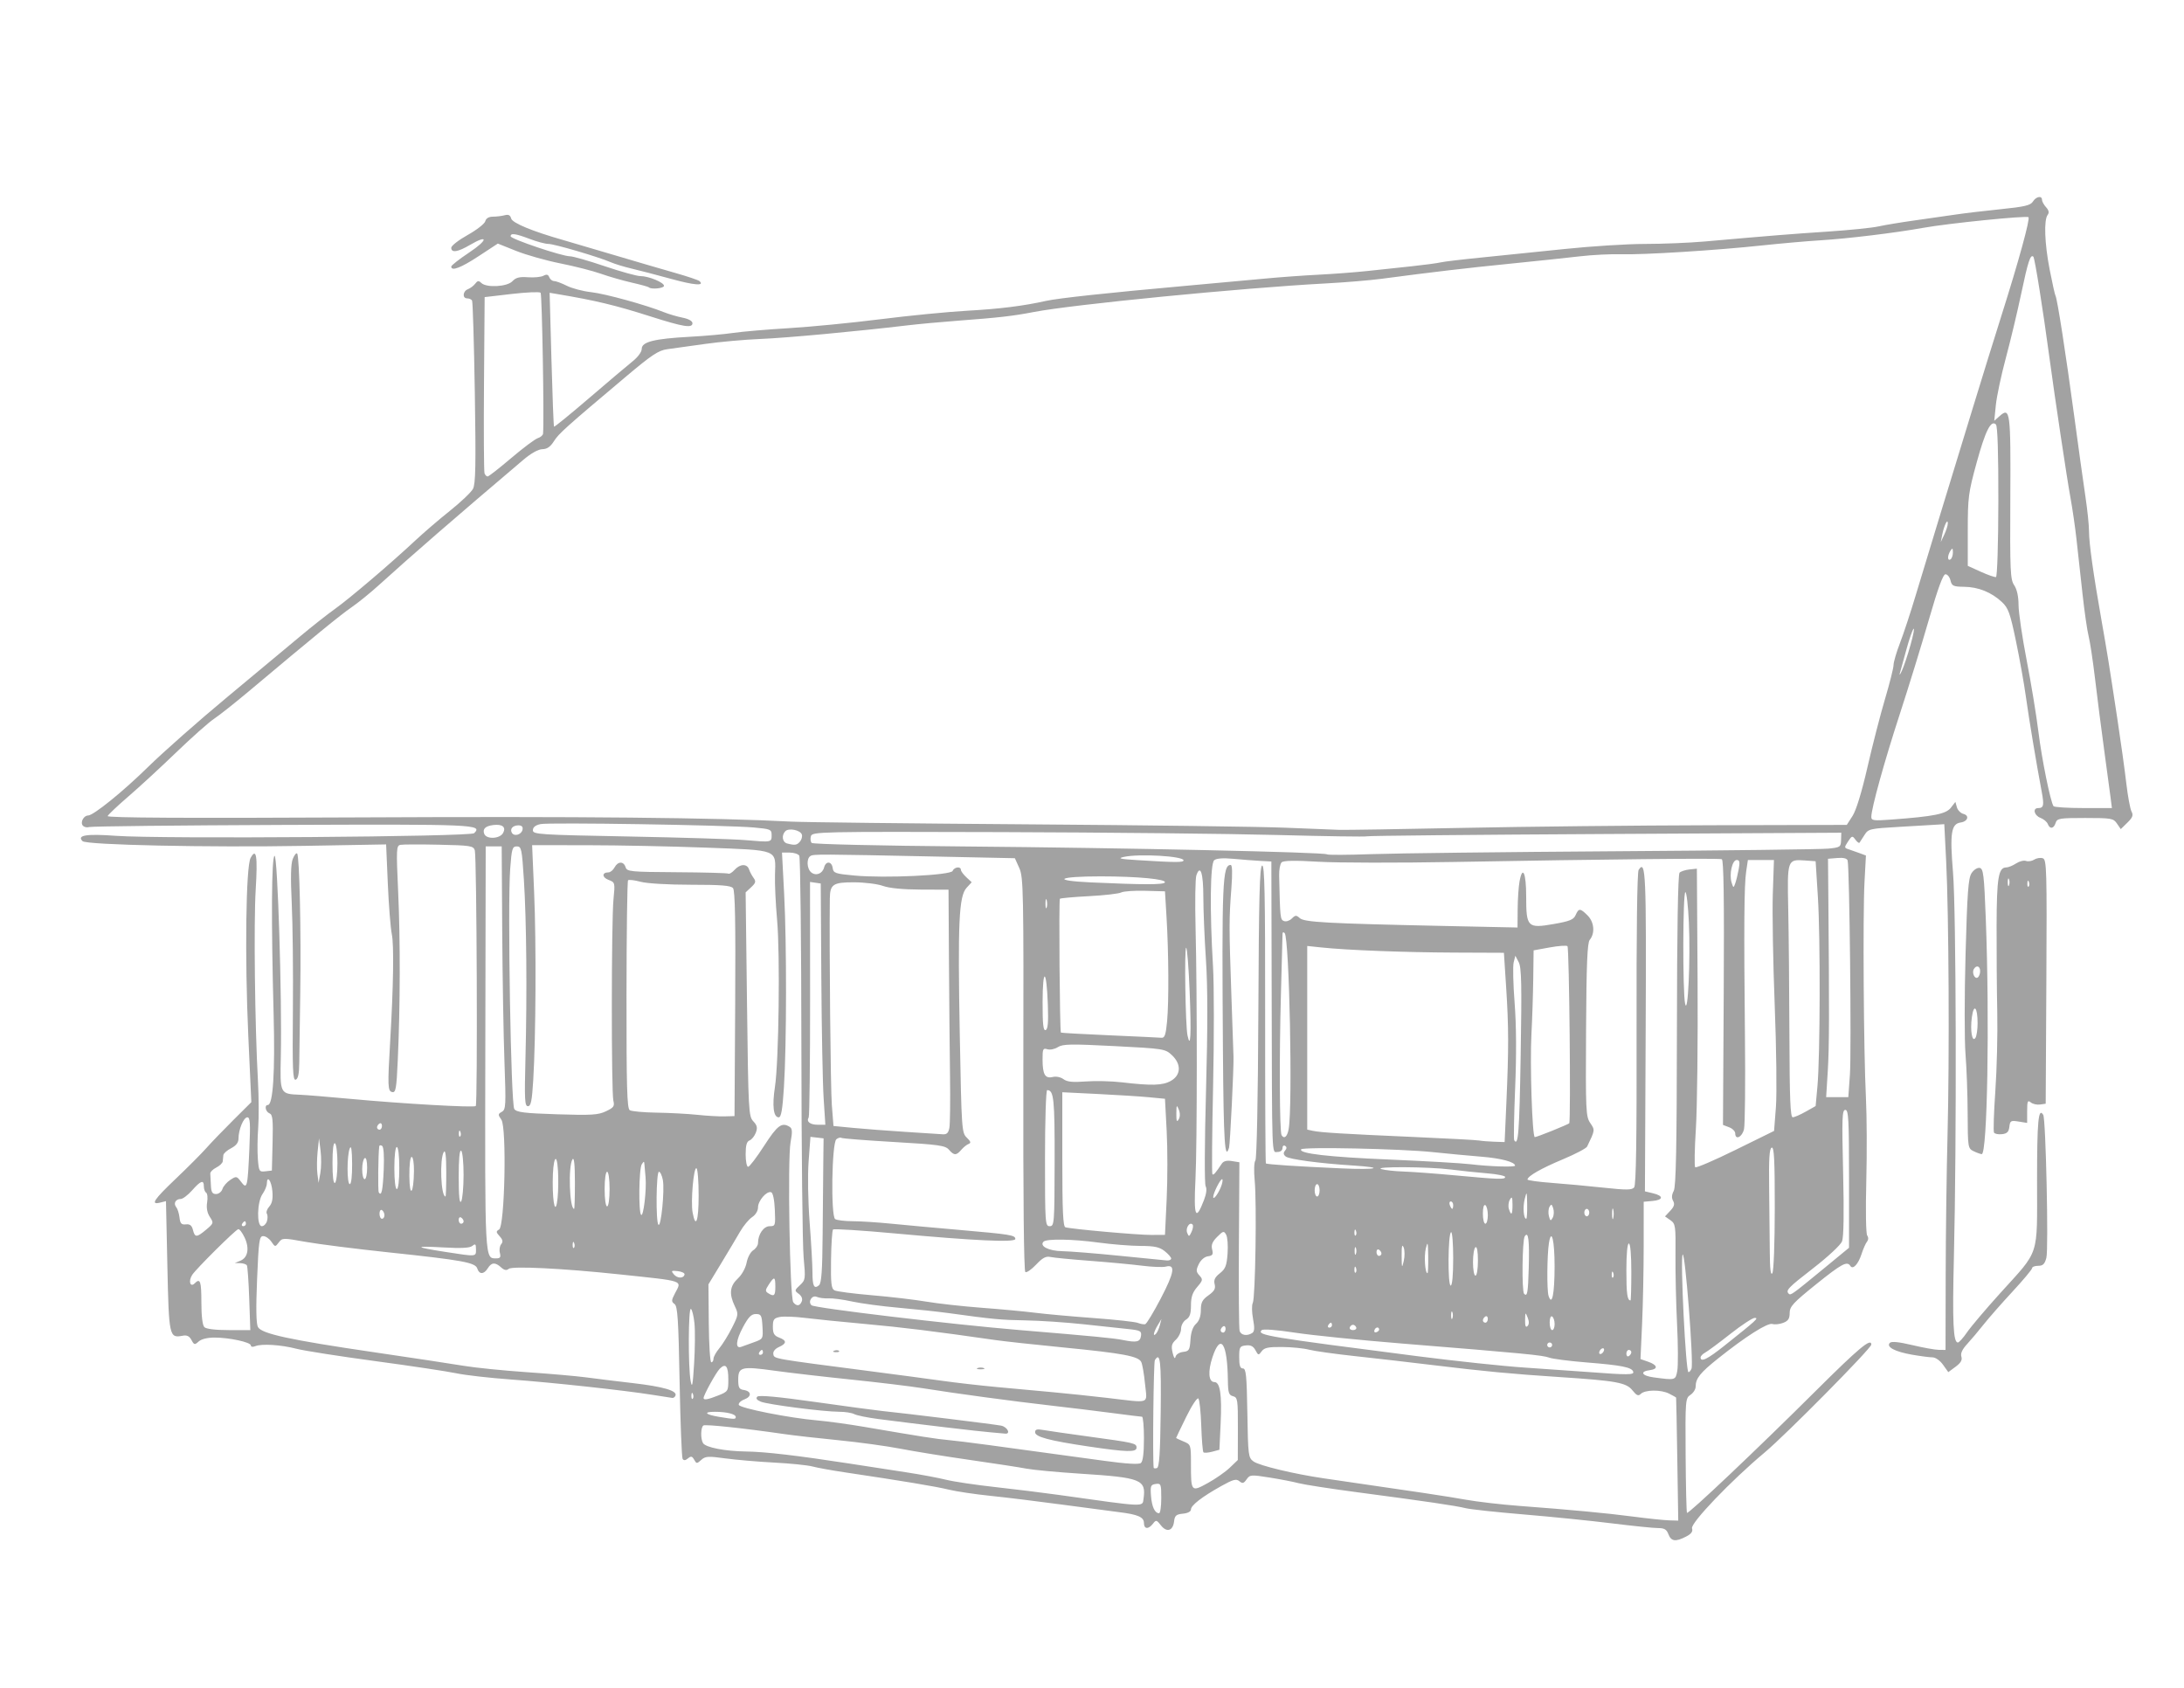 <?xml version="1.0" encoding="UTF-8" standalone="no"?>
<!-- Created with Inkscape (http://www.inkscape.org/) -->

<svg
   xmlns:dc="http://purl.org/dc/elements/1.1/"
   xmlns:cc="http://creativecommons.org/ns#"
   xmlns:rdf="http://www.w3.org/1999/02/22-rdf-syntax-ns#"
   xmlns:svg="http://www.w3.org/2000/svg"
   xmlns="http://www.w3.org/2000/svg"
   xmlns:sodipodi="http://sodipodi.sourceforge.net/DTD/sodipodi-0.dtd"
   xmlns:inkscape="http://www.inkscape.org/namespaces/inkscape"
   width="11in"
   height="8.5in"
   viewBox="0 0 990 765"
   id="svg2"
   version="1.1"
   inkscape:version="0.91 r"
   sodipodi:docname="MyFrontPorch.svg">
  <defs
     id="defs4" />
  <sodipodi:namedview
     id="base"
     pagecolor="#ffffff"
     bordercolor="#666666"
     borderopacity="1.0"
     inkscape:pageopacity="0.0"
     inkscape:pageshadow="2"
     inkscape:zoom="0.64444444"
     inkscape:cx="495"
     inkscape:cy="444.56897"
     inkscape:document-units="px"
     inkscape:current-layer="layer1"
     showgrid="false"
     units="in"
     inkscape:window-width="1366"
     inkscape:window-height="717"
     inkscape:window-x="0"
     inkscape:window-y="25"
     inkscape:window-maximized="1" />
  <g
     inkscape:label="Layer 1"
     inkscape:groupmode="layer"
     id="layer1"
     transform="translate(0,-287.362)">
    <path
       inkscape:connector-curvature="0"
       id="path4218"
       d="m 756.294,982.742 c -0.838,-2.204 -1.851,-2.803 -4.738,-2.799 -2.02,0.002 -11.494,-0.966 -21.055,-2.152 -9.56,-1.186 -27.475,-2.997 -39.811,-4.024 -12.336,-1.027 -24.195,-2.308 -26.354,-2.847 -4.455,-1.112 -17.756,-3.065 -49.343,-7.246 -12.027,-1.592 -23.838,-3.418 -26.246,-4.058 -2.408,-0.64 -8.367,-1.798 -13.241,-2.574 -8.434,-1.342 -8.938,-1.302 -10.431,0.829 -1.298,1.853 -1.864,1.994 -3.279,0.82 -1.417,-1.176 -2.82,-0.8 -8.18,2.193 -8.742,4.88 -13.759,8.757 -13.759,10.631 0,0.934 -1.455,1.694 -3.645,1.905 -3.058,0.295 -3.703,0.859 -4.006,3.502 -0.493,4.3 -3.331,5.152 -5.964,1.791 -1.98,-2.528 -2.209,-2.575 -3.625,-0.736 -2.031,2.637 -4.068,2.483 -4.068,-0.308 0,-2.695 -2.727,-3.895 -11.214,-4.936 -3.392,-0.416 -14.999,-1.952 -25.793,-3.412 -10.794,-1.461 -25.428,-3.253 -32.522,-3.982 -7.093,-0.73 -15.672,-2.009 -19.064,-2.844 -5.715,-1.406 -20.934,-3.936 -47.1,-7.828 -5.859,-0.872 -12.42,-2.061 -14.579,-2.644 -2.159,-0.582 -9.981,-1.377 -17.382,-1.765 -7.401,-0.388 -17.387,-1.247 -22.191,-1.908 -7.706,-1.061 -8.981,-0.979 -10.832,0.697 -1.975,1.787 -2.165,1.782 -3.213,-0.092 -0.913,-1.631 -1.421,-1.737 -2.805,-0.588 -1.162,0.965 -1.921,1.03 -2.429,0.21 -0.406,-0.656 -1.02,-16.442 -1.364,-35.08 -0.522,-28.218 -0.906,-34.091 -2.297,-35.108 -1.475,-1.078 -1.458,-1.634 0.143,-4.73 3.177,-6.144 5.019,-5.506 -25.101,-8.704 -25.486,-2.706 -48.555,-3.856 -50.205,-2.502 -1.017,0.835 -2.001,0.644 -3.453,-0.669 -2.684,-2.429 -4.338,-2.317 -6.038,0.406 -1.76,2.819 -3.872,2.881 -4.742,0.14 -0.875,-2.756 -6.515,-3.785 -40.416,-7.377 -14.803,-1.568 -31.648,-3.701 -37.434,-4.739 -10.247,-1.839 -10.562,-1.832 -12.153,0.278 -1.6,2.122 -1.668,2.115 -3.355,-0.357 -0.947,-1.388 -2.608,-2.523 -3.691,-2.523 -1.772,0 -2.051,1.956 -2.781,19.485 -0.549,13.167 -0.424,20.21 0.385,21.721 1.637,3.058 14.441,5.834 52.861,11.462 16.962,2.485 35.129,5.234 40.372,6.111 5.243,0.876 18.111,2.176 28.597,2.889 10.485,0.713 22.597,1.772 26.914,2.353 4.318,0.581 13.906,1.758 21.307,2.615 13.693,1.585 20.042,3.437 19.234,5.61 -0.247,0.665 -0.891,1.157 -1.431,1.094 -0.54,-0.063 -4.514,-0.682 -8.831,-1.376 -12.833,-2.062 -45.856,-5.642 -64.482,-6.991 -9.56,-0.692 -20.662,-1.958 -24.672,-2.812 -4.009,-0.854 -20.536,-3.337 -36.727,-5.517 -16.191,-2.18 -32.226,-4.69 -35.633,-5.578 -7.032,-1.832 -15.845,-2.384 -18.756,-1.175 -1.122,0.466 -1.963,0.323 -1.963,-0.334 0,-1.464 -9.752,-3.577 -16.508,-3.577 -3.154,0 -5.951,0.695 -7.145,1.775 -1.804,1.632 -2.067,1.578 -3.272,-0.672 -0.948,-1.772 -2.056,-2.305 -4.013,-1.931 -6.046,1.156 -6.218,0.369 -6.903,-31.55 l -0.632,-29.457 -2.631,0.66 c -4.533,1.138 -2.945,-1.283 7.119,-10.855 5.363,-5.1 11.538,-11.292 13.723,-13.759 2.185,-2.467 7.686,-8.181 12.225,-12.697 l 8.253,-8.211 -1.371,-29.967 c -1.631,-35.643 -1.099,-76.803 1.044,-80.733 2.616,-4.798 3.237,-0.913 2.307,14.419 -0.917,15.11 -0.369,61.69 1.02,86.625 0.403,7.244 0.453,16.832 0.11,21.307 -0.343,4.475 -0.409,10.813 -0.148,14.085 0.452,5.658 0.618,5.931 3.415,5.607 l 2.94,-0.341 0.317,-12.637 c 0.264,-10.518 0.029,-12.748 -1.402,-13.297 -1.804,-0.692 -2.419,-3.784 -0.752,-3.784 2.357,0 3.317,-14.956 2.627,-40.932 -1.137,-42.831 -0.966,-71.524 0.429,-71.99 1.379,-0.461 3.411,64.521 2.837,90.68 -0.382,17.387 -0.47,17.212 8.84,17.612 2.776,0.119 12.868,0.945 22.429,1.836 23.744,2.212 56.288,4.074 57.093,3.268 0.882,-0.883 0.461,-113.077 -0.435,-115.9 -0.645,-2.031 -1.93,-2.233 -16.194,-2.545 -8.522,-0.186 -16.395,-0.161 -17.497,0.057 -1.879,0.371 -1.945,1.695 -1.053,21.307 1.006,22.142 0.941,51.524 -0.17,76.202 -0.587,13.032 -0.905,14.873 -2.516,14.556 -2.051,-0.403 -2.137,-2.613 -0.914,-23.307 1.456,-24.643 1.741,-43.359 0.733,-48.222 -0.575,-2.776 -1.393,-13.074 -1.817,-22.887 l -0.771,-17.84 -37.105,0.657 c -43.507,0.77 -98.775,-0.405 -100.507,-2.137 -2.69,-2.69 1.735,-3.394 15.18,-2.413 20.054,1.463 160.708,0.429 162.33,-1.194 3.959,-3.959 0.699,-4.099 -86.97,-3.748 -46.999,0.189 -86.399,0.621 -87.556,0.961 -1.156,0.34 -2.515,-0.05 -3.02,-0.866 -0.957,-1.549 0.678,-4.363 2.535,-4.363 2.443,0 15.749,-10.769 27.282,-22.081 6.798,-6.667 22.946,-20.917 35.886,-31.666 12.94,-10.749 27.816,-23.133 33.059,-27.521 5.243,-4.388 12.308,-9.954 15.7,-12.371 6.665,-4.747 25.517,-20.799 36.414,-31.005 3.718,-3.483 10.786,-9.544 15.706,-13.47 4.92,-3.926 9.616,-8.394 10.437,-9.929 1.199,-2.242 1.364,-10.806 0.838,-43.597 -0.36,-22.444 -0.923,-41.242 -1.251,-41.773 -0.329,-0.532 -1.325,-0.967 -2.214,-0.967 -2.286,0 -2.013,-3.286 0.347,-4.171 1.079,-0.405 2.559,-1.525 3.289,-2.488 1.062,-1.403 1.609,-1.472 2.748,-0.35 2.315,2.283 11.757,1.77 14.122,-0.769 1.551,-1.665 3.194,-2.083 7.053,-1.794 2.767,0.207 5.921,-0.1 7.01,-0.682 1.45,-0.775 2.157,-0.595 2.643,0.673 0.365,0.952 1.351,1.731 2.192,1.731 0.84,0 3.436,0.962 5.768,2.137 2.332,1.175 7.268,2.474 10.969,2.887 6.433,0.717 24.786,5.763 33.082,9.096 2.159,0.867 5.944,1.979 8.411,2.47 2.769,0.551 4.486,1.517 4.486,2.525 0,2.328 -4.138,1.662 -18.872,-3.037 -16.128,-5.144 -25.015,-7.274 -42.658,-10.226 l -3.215,-0.538 0.82,30.145 c 0.451,16.58 0.981,30.321 1.177,30.537 0.196,0.215 7.338,-5.598 15.87,-12.92 8.532,-7.321 17.398,-14.815 19.701,-16.653 2.468,-1.969 4.187,-4.317 4.187,-5.718 4e-5,-3.158 5.7,-4.579 21.868,-5.455 6.785,-0.367 15.616,-1.155 19.625,-1.751 4.009,-0.596 15.364,-1.566 25.232,-2.155 9.869,-0.59 28.54,-2.411 41.493,-4.047 12.953,-1.636 30.615,-3.367 39.25,-3.847 14.775,-0.82 25.514,-2.161 35.886,-4.48 5.409,-1.21 28.142,-3.663 62.24,-6.718 13.878,-1.243 30.531,-2.767 37.007,-3.385 6.476,-0.619 17.326,-1.405 24.111,-1.747 6.785,-0.342 16.751,-1.096 22.148,-1.674 5.397,-0.578 14.48,-1.55 20.186,-2.158 5.705,-0.609 11.604,-1.399 13.109,-1.757 1.505,-0.358 9.831,-1.35 18.504,-2.205 8.672,-0.855 25.586,-2.588 37.587,-3.85 12.001,-1.262 28.402,-2.3 36.447,-2.305 8.045,-0.005 20.178,-0.499 26.963,-1.097 30.65,-2.702 39.248,-3.394 55.954,-4.502 9.804,-0.651 20.144,-1.703 22.979,-2.338 2.834,-0.635 10.205,-1.857 16.378,-2.716 6.174,-0.858 14.505,-2.052 18.514,-2.653 4.009,-0.601 13.255,-1.7 20.546,-2.442 10.825,-1.102 13.497,-1.735 14.568,-3.45 1.454,-2.328 4.136,-2.838 4.136,-0.786 0,0.722 0.827,2.227 1.837,3.343 1.265,1.398 1.493,2.473 0.733,3.453 -1.792,2.31 -1.405,12.967 0.9,24.811 1.183,6.079 2.373,11.412 2.645,11.852 0.787,1.273 4.707,26.486 8.47,54.474 1.907,14.186 4.2,30.647 5.095,36.58 0.895,5.933 1.627,13.035 1.627,15.783 0,5.354 1.971,19.396 5.637,40.155 2.608,14.77 3.347,19.359 7.22,44.857 1.546,10.177 3.367,23.298 4.047,29.157 0.68,5.859 1.743,11.605 2.363,12.767 0.898,1.685 0.518,2.709 -1.874,5.046 l -3.002,2.933 -1.725,-2.523 c -1.618,-2.366 -2.514,-2.523 -14.409,-2.523 -11.699,0 -12.739,0.174 -13.396,2.243 -0.853,2.687 -2.613,2.922 -3.552,0.475 -0.373,-0.972 -1.871,-2.222 -3.329,-2.776 -2.879,-1.095 -3.658,-4.428 -1.035,-4.428 2.486,0 2.765,-1.255 1.628,-7.308 -2.491,-13.253 -5.828,-33.291 -7.187,-43.157 -0.807,-5.859 -2.834,-17.214 -4.504,-25.232 -2.651,-12.725 -3.46,-14.974 -6.363,-17.688 -4.734,-4.425 -10.676,-6.828 -17.094,-6.911 -4.968,-0.065 -5.621,-0.366 -6.218,-2.876 -0.367,-1.542 -1.388,-2.804 -2.268,-2.804 -1.112,0 -3.425,6.324 -7.586,20.747 -3.292,11.411 -9.198,30.587 -13.123,42.614 -6.971,21.36 -12.915,42.809 -12.915,46.606 0,1.684 1.039,1.819 9.252,1.207 19.171,-1.428 24.604,-2.513 26.807,-5.353 l 2.055,-2.649 0.672,2.42 c 0.369,1.331 1.687,2.685 2.929,3.01 2.887,0.755 2.058,3.429 -1.211,3.908 -4.31,0.632 -4.942,4.755 -3.469,22.623 1.452,17.618 1.691,121.604 0.4,174.491 -0.718,29.423 -0.292,38.581 1.793,38.581 0.549,0 2.418,-2.073 4.155,-4.607 1.736,-2.534 8.469,-10.482 14.961,-17.663 18.184,-20.11 16.792,-15.885 16.792,-50.97 0,-27.201 0.59,-33.513 2.801,-29.937 1.171,1.895 2.464,60.82 1.421,64.768 -0.755,2.86 -1.555,3.645 -3.714,3.645 -1.513,0 -2.751,0.471 -2.751,1.046 0,0.575 -3.987,5.349 -8.859,10.608 -4.872,5.259 -10.775,11.98 -13.116,14.935 -2.342,2.955 -5.722,6.962 -7.513,8.905 -2.196,2.383 -3.035,4.228 -2.577,5.671 0.486,1.531 -0.26,2.833 -2.627,4.583 l -3.306,2.444 -2.385,-3.349 c -1.351,-1.898 -3.406,-3.349 -4.74,-3.349 -1.295,0 -5.517,-0.551 -9.381,-1.224 -7.725,-1.345 -11.798,-3.532 -9.979,-5.359 0.75,-0.754 4.09,-0.42 10.093,1.008 4.934,1.174 10.359,2.151 12.055,2.172 l 3.084,0.038 0.069,-33.923 c 0.038,-18.658 0.416,-47.296 0.841,-63.641 0.908,-34.933 0.58,-99.998 -0.624,-123.918 l -0.847,-16.821 -2.804,0.187 c -1.542,0.103 -9.277,0.559 -17.189,1.013 -13.87,0.797 -14.45,0.931 -16.202,3.738 -0.999,1.601 -2.01,3.163 -2.248,3.471 -0.237,0.307 -1.083,-0.332 -1.879,-1.422 -1.352,-1.849 -1.572,-1.792 -3.312,0.863 -1.752,2.673 -1.743,2.883 0.138,3.489 1.101,0.355 3.345,1.146 4.988,1.758 l 2.986,1.112 -0.644,11.96 c -0.797,14.799 -0.389,77.285 0.64,97.749 0.418,8.327 0.491,25.485 0.163,38.129 -0.339,13.023 -0.158,23.597 0.418,24.391 0.616,0.85 0.578,1.953 -0.097,2.804 -0.612,0.771 -1.709,3.254 -2.438,5.517 -1.507,4.682 -3.962,7.315 -5.102,5.471 -1.448,-2.343 -3.929,-1.01 -15.616,8.391 -10.33,8.31 -11.893,10.008 -11.893,12.924 0,2.594 -0.671,3.612 -2.952,4.479 -1.623,0.617 -3.815,0.848 -4.869,0.514 -2.139,-0.679 -12.124,5.656 -24.589,15.602 -8.191,6.535 -10.204,9.056 -10.204,12.775 0,1.199 -1.062,2.885 -2.36,3.747 -2.293,1.523 -2.355,2.291 -2.19,27.291 0.093,14.148 0.376,25.93 0.627,26.181 0.651,0.651 32.023,-29.054 58.133,-55.046 19.803,-19.714 25.412,-24.394 25.412,-21.205 0,1.689 -38.767,40.895 -48.39,48.936 -15.12,12.637 -33.631,31.97 -32.879,34.339 0.46,1.449 -0.305,2.503 -2.726,3.755 -4.725,2.443 -6.732,2.175 -7.963,-1.063 z m 4.024,-33.923 c -0.237,-15.265 -0.482,-27.869 -0.545,-28.007 -0.063,-0.138 -1.502,-0.955 -3.199,-1.816 -3.674,-1.863 -10.9,-1.78 -12.828,0.148 -1.084,1.084 -1.873,0.747 -3.743,-1.598 -2.824,-3.541 -7.233,-4.347 -33.052,-6.041 -21.984,-1.442 -34.02,-2.578 -57.193,-5.398 -10.177,-1.238 -26.073,-3.07 -35.325,-4.07 -9.252,-1 -18.745,-2.329 -21.097,-2.953 -2.351,-0.624 -7.802,-1.168 -12.113,-1.208 -6.311,-0.059 -8.125,0.32 -9.315,1.946 -1.4,1.915 -1.547,1.889 -2.822,-0.492 -0.976,-1.824 -2.168,-2.417 -4.353,-2.165 -2.767,0.32 -3.009,0.753 -3.009,5.394 0,3.738 0.436,5.046 1.682,5.046 1.421,0 1.734,3.139 2.016,20.186 0.319,19.326 0.439,20.262 2.804,21.969 2.66,1.92 18.574,5.725 32.188,7.695 42.072,6.089 55.713,8.141 63.922,9.615 5.243,0.942 16.093,2.205 24.111,2.807 24.048,1.806 39.714,3.279 52.147,4.905 6.476,0.847 13.66,1.596 15.964,1.665 l 4.189,0.126 -0.43,-27.755 z m -233.917,17.585 c 0,-6.417 -0.144,-6.786 -2.523,-6.448 -2.26,0.321 -2.482,0.884 -2.13,5.405 0.387,4.967 1.735,7.85 3.669,7.85 0.541,0 0.984,-3.063 0.984,-6.807 z m -8.037,0.244 c 1.227,-8.665 -1.082,-9.586 -28.409,-11.339 -10.485,-0.672 -21.588,-1.707 -24.672,-2.298 -3.084,-0.592 -14.691,-2.378 -25.793,-3.969 -11.102,-1.592 -25.232,-3.874 -31.4,-5.072 -6.168,-1.198 -18.784,-2.926 -28.036,-3.84 -9.252,-0.914 -20.354,-2.175 -24.672,-2.802 -18.213,-2.644 -35.543,-4.487 -36.519,-3.884 -1.255,0.775 -1.363,6.135 -0.162,8.024 1.241,1.952 9.99,3.646 19.461,3.769 8.627,0.112 23.307,1.824 46.939,5.475 7.71,1.191 19.317,2.98 25.793,3.975 6.476,0.995 14.551,2.505 17.943,3.354 3.392,0.849 13.485,2.351 22.429,3.337 8.943,0.986 21.812,2.575 28.597,3.531 39.894,5.622 37.965,5.535 38.502,1.738 z m 39.122,-14.087 3.609,-3.461 0.035,-14.167 c 0.033,-13.24 -0.111,-14.206 -2.207,-14.754 -1.907,-0.499 -2.255,-1.568 -2.326,-7.14 -0.216,-17.045 -3.294,-21.682 -6.991,-10.532 -2.158,6.509 -1.78,11.268 0.895,11.268 2.564,0 3.421,5.681 2.814,18.673 l -0.561,12.014 -3.308,0.881 c -1.819,0.484 -3.586,0.604 -3.925,0.266 -0.339,-0.338 -0.786,-5.746 -0.992,-12.018 -0.206,-6.272 -0.797,-11.843 -1.313,-12.38 -0.516,-0.537 -2.996,3.224 -5.513,8.357 -2.516,5.133 -4.575,9.422 -4.575,9.531 0,0.109 1.514,0.825 3.364,1.592 3.331,1.38 3.364,1.479 3.364,10.137 0,12.746 0.107,12.867 7.671,8.696 3.491,-1.925 7.971,-5.058 9.956,-6.961 z m -31.343,-25.141 c 0.282,-23.245 -0.199,-27.533 -2.646,-23.575 -0.589,0.953 -1.075,44.547 -0.543,48.713 0.046,0.36 0.714,0.444 1.485,0.188 1.053,-0.35 1.477,-6.654 1.704,-25.326 z m -7.591,12.011 c 0,-5.476 -0.399,-9.956 -0.886,-9.956 -0.487,0 -6.417,-0.733 -13.177,-1.628 -6.76,-0.895 -19.356,-2.432 -27.991,-3.415 -17.449,-1.986 -42.91,-5.428 -58.315,-7.884 -5.551,-0.885 -20.186,-2.651 -32.522,-3.924 -12.336,-1.273 -27.885,-3.073 -34.554,-4 -14.995,-2.084 -16.472,-1.723 -16.472,4.026 0,3.589 0.418,4.394 2.435,4.691 3.588,0.528 3.799,2.979 0.368,4.283 -1.642,0.624 -2.784,1.74 -2.538,2.48 0.507,1.522 22.892,5.952 35.62,7.05 4.626,0.399 14.214,1.719 21.307,2.932 26.541,4.542 32.13,5.415 38.689,6.044 6.024,0.577 18.052,2.18 70.09,9.337 9.898,1.361 15.625,1.708 16.541,1 0.935,-0.722 1.402,-4.398 1.402,-11.038 z m -25.232,3.519 c -17.726,-2.634 -24.111,-4.341 -24.111,-6.446 0,-1.279 0.864,-1.52 3.645,-1.018 2.005,0.362 11.214,1.69 20.466,2.952 21.092,2.875 21.868,3.055 21.868,5.076 0,2.147 -4.378,2.034 -21.868,-0.564 z m -44.297,-6.403 c -4.91,-0.375 -33.045,-3.706 -50.917,-6.027 -4.875,-0.633 -9.762,-1.632 -10.86,-2.22 -1.098,-0.588 -4.153,-1.069 -6.789,-1.069 -7.04,0 -32.488,-3.277 -35.617,-4.587 -1.815,-0.76 -2.324,-1.497 -1.56,-2.261 0.764,-0.764 9.326,0.023 26.244,2.411 13.811,1.95 27.381,3.777 30.157,4.061 11.022,1.128 51.211,6.074 54.109,6.66 2.964,0.599 4.554,4.015 1.682,3.613 -0.771,-0.108 -3.673,-0.37 -6.448,-0.582 z m -115.508,-6.942 c 0,-1.325 -4.059,-2.34 -9.439,-2.358 -5.479,-0.019 -4.421,1.266 1.89,2.295 7.009,1.142 7.549,1.147 7.549,0.064 z m 185.52,-14.99 c -0.426,-4.472 -1.203,-8.961 -1.727,-9.975 -1.35,-2.614 -8.352,-3.916 -35.203,-6.546 -12.953,-1.269 -26.83,-2.778 -30.839,-3.353 -28.06,-4.027 -42.203,-5.775 -58.972,-7.288 -10.538,-0.951 -22.882,-2.197 -27.431,-2.768 -4.549,-0.571 -9.678,-0.757 -11.398,-0.413 -2.687,0.537 -3.128,1.163 -3.128,4.438 0,3.035 0.572,4.03 2.804,4.879 3.577,1.36 3.553,2.663 -0.08,4.318 -1.798,0.819 -2.743,2.042 -2.511,3.247 0.404,2.098 -0.508,1.937 42.962,7.569 12.336,1.598 27.475,3.616 33.643,4.484 6.168,0.868 17.27,2.136 24.672,2.817 7.401,0.681 18.756,1.727 25.232,2.323 6.476,0.596 17.578,1.758 24.672,2.581 20.353,2.362 18.205,3.146 17.305,-6.313 z m -75.9,-7.191 c 0.771,-0.311 2.033,-0.311 2.804,0 0.771,0.311 0.14,0.566 -1.402,0.566 -1.542,0 -2.173,-0.255 -1.402,-0.566 z m -64.973,-7.873 c 0.81,-0.324 1.777,-0.284 2.149,0.088 0.373,0.373 -0.29,0.638 -1.472,0.589 -1.306,-0.054 -1.572,-0.32 -0.678,-0.678 z m -64.067,19.62 c -0.358,-0.895 -0.624,-0.629 -0.678,0.678 -0.049,1.182 0.216,1.845 0.589,1.472 0.373,-0.373 0.412,-1.34 0.088,-2.149 z m 11.547,0.649 c 4.393,-1.758 4.508,-1.943 4.508,-7.223 0,-6.074 -1.188,-7.568 -3.879,-4.877 -1.678,1.678 -7.336,11.941 -7.336,13.306 0,1.029 2.036,0.663 6.706,-1.206 z m -10.846,-32.695 c -0.334,-3.246 -1.053,-6.178 -1.598,-6.514 -1.195,-0.739 -1.312,26.234 -0.141,32.603 0.671,3.652 0.966,2.193 1.586,-7.85 0.419,-6.785 0.488,-14.992 0.153,-18.238 z m 445.513,21.523 c 0.413,-2.203 0.37,-11.665 -0.096,-21.027 -0.466,-9.362 -0.788,-23.432 -0.715,-31.267 0.125,-13.443 -0.006,-14.341 -2.313,-15.958 l -2.445,-1.713 2.385,-2.546 c 1.793,-1.913 2.113,-3.03 1.291,-4.494 -0.744,-1.324 -0.656,-2.76 0.276,-4.486 1.036,-1.918 1.39,-19.715 1.449,-72.852 0.051,-45.288 0.478,-70.706 1.2,-71.415 0.617,-0.606 2.635,-1.262 4.486,-1.458 l 3.364,-0.356 0.315,50.464 c 0.173,27.755 -0.171,58.034 -0.764,67.286 -0.593,9.252 -0.735,17.163 -0.315,17.579 0.42,0.417 8.637,-3.116 18.259,-7.85 l 17.495,-8.608 0.837,-10.764 c 0.46,-5.92 0.216,-26.682 -0.544,-46.137 -0.759,-19.455 -1.148,-42.24 -0.863,-50.634 l 0.518,-15.261 -5.906,0 -5.906,0 -0.78,5.204 c -0.929,6.197 -1.066,24.913 -0.552,75.539 0.21,20.662 0.02,39.208 -0.422,41.213 -0.803,3.642 -3.99,5.187 -3.99,1.935 0,-0.94 -1.249,-2.185 -2.775,-2.765 l -2.775,-1.055 0.339,-59.989 c 0.238,-42.148 -0.021,-60.124 -0.87,-60.442 -1.367,-0.512 -52.934,0.018 -121.202,1.246 -25.288,0.455 -52.988,0.411 -61.554,-0.098 -10.86,-0.645 -15.944,-0.556 -16.793,0.293 -0.669,0.669 -1.17,3.349 -1.112,5.956 0.43,19.387 0.495,19.986 2.208,20.643 0.95,0.365 2.544,-0.153 3.541,-1.15 1.586,-1.586 2.037,-1.61 3.606,-0.19 2.062,1.866 12.334,2.427 64.778,3.539 l 33.923,0.719 0.065,-8.29 c 0.035,-4.56 0.414,-10.204 0.841,-12.544 1.388,-7.605 3.019,-3.968 3.019,6.732 0,13.98 0.614,14.594 12.511,12.516 7.248,-1.266 8.991,-1.981 9.904,-4.06 1.398,-3.187 2.078,-3.161 5.443,0.204 2.985,2.985 3.423,8.056 0.954,11.031 -1.105,1.331 -1.496,10.886 -1.67,40.81 -0.214,36.709 -0.099,39.261 1.897,42.206 2.197,3.241 2.208,3.156 -1.414,10.678 -0.391,0.812 -5.354,3.419 -11.029,5.793 -9.821,4.108 -15.924,7.594 -16.001,9.137 -0.019,0.389 4.885,1.075 10.899,1.524 6.014,0.449 16.624,1.428 23.578,2.177 10.407,1.12 12.863,1.097 13.881,-0.13 0.876,-1.056 1.193,-22.012 1.087,-71.852 -0.093,-43.522 0.262,-71 0.931,-72.035 3.239,-5.011 3.522,1.485 3.191,73.229 l -0.334,72.458 3.713,0.886 c 4.85,1.157 4.675,3.036 -0.325,3.477 l -3.948,0.348 -0.004,19.838 c -0.002,10.911 -0.33,26.953 -0.728,35.65 l -0.723,15.813 3.531,1.231 c 4.255,1.483 4.588,3.309 0.693,3.796 -4.701,0.588 -3.67,2.552 1.717,3.27 10.006,1.334 9.926,1.356 10.743,-2.995 z m -19.974,0.421 c -0.667,-2.001 -5.289,-2.919 -21.063,-4.184 -7.842,-0.629 -15.485,-1.61 -16.985,-2.18 -2.913,-1.107 -11.916,-1.971 -66.546,-6.38 -19.12,-1.543 -41.072,-3.771 -48.782,-4.951 -8.436,-1.291 -14.428,-1.738 -15.047,-1.123 -2.278,2.263 2.2,3.009 71.118,11.857 16.962,2.177 38.661,4.475 48.222,5.105 9.56,0.63 22.429,1.528 28.597,1.996 18.11,1.373 20.984,1.354 20.487,-0.139 z m 26.423,-1.369 c 1.038,-2.705 -2.931,-53.635 -4.027,-51.676 -1.123,2.007 1.421,53.265 2.644,53.265 0.426,0 1.048,-0.715 1.384,-1.588 z m -443.336,-4.493 c 0,-0.878 1.194,-3.023 2.653,-4.766 1.459,-1.744 4.035,-5.906 5.723,-9.249 2.959,-5.86 3.005,-6.215 1.272,-9.851 -2.651,-5.559 -2.258,-9.094 1.389,-12.502 1.851,-1.729 3.52,-4.75 3.981,-7.204 0.436,-2.324 1.777,-4.841 2.98,-5.592 1.203,-0.751 2.187,-2.23 2.187,-3.286 0,-3.95 2.546,-7.633 5.278,-7.633 2.585,0 2.664,-0.252 2.343,-7.48 -0.2,-4.514 -0.86,-7.655 -1.663,-7.92 -2.033,-0.671 -5.958,3.848 -5.958,6.861 0,1.581 -1.094,3.391 -2.675,4.427 -1.471,0.964 -3.926,3.924 -5.456,6.577 -1.529,2.653 -5.382,9.114 -8.561,14.357 l -5.78,9.532 0.153,17.663 c 0.084,9.714 0.599,17.663 1.143,17.663 0.545,0 0.99,-0.718 0.99,-1.596 z m 212.861,-3.102 c 2.731,-0.315 3.046,-0.838 3.352,-5.552 0.221,-3.413 1.089,-5.885 2.523,-7.183 1.432,-1.296 2.186,-3.439 2.186,-6.214 0,-3.45 0.64,-4.691 3.451,-6.693 2.676,-1.905 3.306,-3.038 2.803,-5.041 -0.484,-1.929 0.116,-3.185 2.368,-4.956 2.52,-1.983 3.095,-3.451 3.491,-8.928 0.261,-3.606 -0.027,-7.451 -0.64,-8.547 -1.029,-1.838 -1.342,-1.763 -4.078,0.973 -2.209,2.209 -2.789,3.66 -2.277,5.7 0.567,2.257 0.23,2.801 -1.925,3.108 -1.541,0.219 -3.232,1.669 -4.124,3.537 -1.309,2.739 -1.271,3.432 0.278,5.143 1.652,1.825 1.573,2.231 -1.02,5.245 -2.1,2.442 -2.81,4.545 -2.811,8.324 -0.001,3.842 -0.54,5.394 -2.244,6.458 -1.252,0.782 -2.243,2.615 -2.243,4.151 0,1.513 -1.059,3.737 -2.353,4.942 -1.922,1.791 -2.192,2.876 -1.474,5.931 0.534,2.274 1.044,2.997 1.3,1.845 0.241,-1.081 1.717,-2.044 3.437,-2.243 z m 245.244,-2.703 c 14.881,-11.851 15.77,-12.664 13.92,-12.725 -0.979,-0.032 -5.966,3.239 -11.083,7.271 -5.117,4.031 -10.245,7.834 -11.397,8.45 -1.152,0.616 -2.094,1.608 -2.094,2.203 0,2.323 3.122,0.8 10.654,-5.198 z m -42.054,2.85 c 0,-0.58 -0.505,-1.055 -1.121,-1.055 -0.617,0 -1.121,0.787 -1.121,1.748 0,0.962 0.505,1.436 1.121,1.055 0.617,-0.381 1.121,-1.168 1.121,-1.748 z m -393.623,0.066 c 0,-0.617 -0.223,-1.121 -0.495,-1.121 -0.272,0 -0.806,0.505 -1.188,1.121 -0.381,0.617 -0.159,1.121 0.495,1.121 0.653,0 1.188,-0.505 1.188,-1.121 z m 381.287,-1.254 c 0,-0.617 -0.505,-0.81 -1.121,-0.428 -0.617,0.381 -1.121,1.198 -1.121,1.815 0,0.617 0.505,0.81 1.121,0.428 0.617,-0.381 1.121,-1.198 1.121,-1.815 z m -385.442,-3.317 c 4.235,-1.516 4.254,-1.551 3.925,-7.167 -0.299,-5.098 -0.588,-5.644 -2.989,-5.644 -2.073,0 -3.378,1.347 -5.923,6.109 -3.18,5.952 -3.47,9.791 -0.661,8.745 0.766,-0.285 3.307,-1.204 5.648,-2.042 z m 361.892,1.206 c 0,-0.617 -0.505,-1.121 -1.121,-1.121 -0.617,0 -1.121,0.505 -1.121,1.121 0,0.617 0.505,1.121 1.121,1.121 0.617,0 1.121,-0.505 1.121,-1.121 z m -186.372,-4.128 c 0.309,-2.158 -0.303,-2.493 -5.607,-3.063 -3.275,-0.352 -12.514,-1.343 -20.532,-2.202 -8.018,-0.859 -19.852,-1.647 -26.297,-1.751 -11.101,-0.179 -14.691,-0.52 -34.821,-3.301 -4.626,-0.639 -14.719,-1.721 -22.429,-2.404 -7.71,-0.683 -17.298,-1.966 -21.307,-2.851 -4.009,-0.885 -8.803,-1.525 -10.654,-1.422 -1.85,0.103 -4.243,-0.201 -5.317,-0.676 -2.169,-0.959 -4.148,2.179 -2.401,3.806 1.354,1.261 63.29,8.653 93.789,11.193 34.502,2.874 43.164,3.707 47.381,4.556 6.251,1.26 7.797,0.904 8.197,-1.886 z m 8.546,-4.844 0.734,-2.804 -1.689,2.804 c -1.883,3.125 -2.374,5.582 -0.773,3.869 0.547,-0.586 1.325,-2.327 1.729,-3.869 z m 41.858,3.558 c 1.054,-0.669 1.149,-2.278 0.377,-6.406 -0.566,-3.032 -0.619,-6.281 -0.118,-7.22 1.17,-2.19 1.843,-45.228 0.868,-55.488 -0.422,-4.442 -0.286,-8.35 0.316,-9.075 0.628,-0.756 1.174,-28.059 1.346,-67.241 0.228,-51.98 0.59,-66.067 1.708,-66.44 1.133,-0.378 1.408,13.098 1.368,67.065 -0.028,37.146 0.124,67.712 0.336,67.924 0.469,0.469 14.073,1.366 34.446,2.272 16.001,0.711 20.023,-0.366 4.933,-1.321 -15.067,-0.954 -28.867,-2.808 -30.406,-4.085 -1.054,-0.875 -1.133,-1.625 -0.28,-2.653 0.828,-0.998 0.832,-1.654 0.014,-2.16 -0.647,-0.4 -1.176,0.06 -1.176,1.022 0,1.001 -0.959,1.748 -2.243,1.748 -2.67,0 -2.488,5.133 -2.674,-75.639 l -0.129,-56.014 -5.046,-0.276 c -2.776,-0.152 -8.252,-0.575 -12.169,-0.942 -4.682,-0.438 -7.66,-0.22 -8.691,0.636 -1.819,1.51 -2.061,22.738 -0.547,48.127 0.496,8.327 0.514,32.802 0.038,54.389 -0.476,21.588 -0.615,39.502 -0.31,39.809 0.513,0.517 1.334,-0.41 4.297,-4.848 0.748,-1.121 2.256,-1.496 4.53,-1.126 l 3.408,0.554 -0.227,37.195 c -0.125,20.457 0.015,38.078 0.312,39.158 0.565,2.056 3.325,2.555 5.72,1.035 z M 554.358,764.343 c -0.547,-77.074 -0.222,-84.949 3.514,-84.949 0.715,0 0.829,3.716 0.318,10.373 -1.086,14.144 -1.087,17.621 -0.018,48.502 0.513,14.803 0.949,27.419 0.97,28.036 0.161,4.812 -1.543,39.668 -2.014,41.213 -1.911,6.258 -2.481,-2.631 -2.769,-43.175 z m 1.199,125.254 c 0,-0.962 -0.505,-1.436 -1.121,-1.055 -0.617,0.381 -1.121,1.168 -1.121,1.748 0,0.58 0.505,1.055 1.121,1.055 0.617,0 1.121,-0.787 1.121,-1.748 z m 69.613,0.319 c -0.139,-1.341 -1.677,-1.081 -2.159,0.364 -0.247,0.74 0.157,1.144 0.897,0.897 0.74,-0.247 1.308,-0.814 1.262,-1.262 z M 112.975,876.007 c -0.273,-7.819 -0.753,-14.632 -1.067,-15.139 -0.314,-0.507 -1.676,-0.955 -3.027,-0.994 l -2.457,-0.071 2.49,-1.002 c 3.475,-1.398 4.264,-5.692 1.945,-10.58 -1.061,-2.235 -2.355,-3.918 -2.877,-3.74 -1.496,0.511 -19.027,17.918 -20.853,20.705 -1.838,2.805 -0.918,5.888 1.143,3.828 2.489,-2.489 3.013,-0.983 3.013,8.649 0,6.18 0.503,10.372 1.346,11.214 0.84,0.84 5.007,1.346 11.093,1.346 l 9.748,0 -0.496,-14.217 z m 501.804,13.011 c -0.221,-0.663 -0.881,-1.206 -1.467,-1.206 -0.586,0 -1.246,0.542 -1.467,1.206 -0.221,0.663 0.439,1.206 1.467,1.206 1.028,0 1.688,-0.542 1.467,-1.206 z m 89.93,-1.532 c 0,-1.506 -0.505,-3.049 -1.121,-3.43 -0.654,-0.404 -1.121,0.736 -1.121,2.737 0,1.887 0.505,3.43 1.121,3.43 0.617,0 1.121,-1.232 1.121,-2.737 z m -100.929,0.495 c 0,-0.617 -0.223,-1.121 -0.495,-1.121 -0.272,0 -0.806,0.505 -1.188,1.121 -0.381,0.617 -0.159,1.121 0.495,1.121 0.653,0 1.188,-0.505 1.188,-1.121 z m 88.698,-3.455 c -1.019,-2.55 -1.089,-2.48 -1.156,1.156 -0.049,2.656 0.291,3.507 1.085,2.713 0.765,-0.765 0.789,-2.072 0.071,-3.869 z m -166.257,-8.734 c 6.155,-11.78 6.732,-15.528 2.209,-14.345 -1.336,0.349 -6.162,0.162 -10.725,-0.417 -4.563,-0.579 -15.197,-1.573 -23.631,-2.209 -8.434,-0.637 -16.517,-1.422 -17.961,-1.746 -1.992,-0.446 -3.548,0.389 -6.44,3.455 -2.097,2.224 -4.298,3.744 -4.89,3.378 -0.675,-0.417 -1.014,-33.849 -0.91,-89.677 0.155,-83.247 0.036,-89.3 -1.836,-93.452 l -2.002,-4.44 -34.944,-0.736 c -53.804,-1.133 -56.298,-1.144 -57.722,-0.264 -1.869,1.155 -1.662,5.751 0.335,7.408 2.137,1.774 5.106,0.64 5.859,-2.237 0.793,-3.033 3.446,-2.838 3.89,0.286 0.328,2.308 1.171,2.598 9.891,3.4 14.004,1.288 43.734,-0.128 44.499,-2.12 0.673,-1.755 3.723,-2.15 3.723,-0.482 0,0.593 1.101,2.103 2.446,3.356 l 2.446,2.279 -2.321,2.531 c -3.472,3.787 -4.025,15.771 -3.079,66.62 0.802,43.083 0.892,44.402 3.19,46.618 1.801,1.736 2,2.413 0.836,2.836 -0.841,0.306 -2.341,1.504 -3.333,2.662 -2.273,2.654 -3.283,2.646 -5.612,-0.045 -1.644,-1.9 -4.557,-2.308 -24.851,-3.48 -12.644,-0.73 -23.39,-1.571 -23.88,-1.869 -0.49,-0.298 -1.523,-0.017 -2.296,0.624 -2.08,1.726 -2.567,34.896 -0.531,36.187 0.81,0.514 4.356,0.942 7.878,0.952 3.522,0.009 11.344,0.51 17.382,1.112 6.038,0.602 20.062,1.885 31.164,2.851 23.127,2.013 25.232,2.354 25.232,4.096 0,1.653 -18.456,0.801 -54.685,-2.526 -14.964,-1.374 -27.536,-2.169 -27.938,-1.767 -0.402,0.402 -0.813,6.565 -0.913,13.695 -0.151,10.789 0.115,13.119 1.586,13.888 0.972,0.508 8.58,1.5 16.907,2.204 8.327,0.704 19.429,2.007 24.672,2.895 5.243,0.888 16.597,2.146 25.232,2.797 8.635,0.65 19.485,1.663 24.111,2.25 4.626,0.587 16.485,1.661 26.354,2.386 9.869,0.726 18.952,1.717 20.186,2.203 1.234,0.486 2.748,0.754 3.364,0.595 0.617,-0.159 3.816,-5.446 7.11,-11.75 z m 148.209,9.319 c 0,-0.962 -0.505,-1.436 -1.121,-1.055 -0.617,0.381 -1.121,1.168 -1.121,1.748 0,0.58 0.505,1.055 1.121,1.055 0.617,0 1.121,-0.787 1.121,-1.748 z m -16.079,-3.018 c -0.311,-0.771 -0.566,-0.14 -0.566,1.402 0,1.542 0.255,2.173 0.566,1.402 0.311,-0.771 0.311,-2.033 0,-2.804 z m -294.901,-4.928 c 0.433,-1.129 -0.098,-2.433 -1.369,-3.363 -1.997,-1.46 -1.977,-1.612 0.533,-3.951 2.515,-2.343 2.576,-2.802 1.666,-12.617 -0.519,-5.602 -0.976,-48.539 -1.014,-95.414 -0.039,-46.876 -0.47,-85.86 -0.959,-86.631 -0.489,-0.771 -2.451,-1.402 -4.361,-1.402 l -3.472,0 0.98,18.784 c 1.171,22.43 1.12,68.323 -0.096,87.472 -0.651,10.251 -1.251,13.738 -2.365,13.738 -2.396,0 -3.036,-5.179 -1.711,-13.825 1.752,-11.423 2.376,-60.145 0.97,-75.69 -0.651,-7.203 -1.081,-16.385 -0.956,-20.405 0.365,-11.67 1.89,-11.069 -31.241,-12.316 -15.727,-0.592 -39.902,-1.087 -53.722,-1.099 l -25.127,-0.022 0.921,21.588 c 0.98,22.965 0.772,65.462 -0.415,84.949 -0.573,9.4 -1.056,11.775 -2.399,11.775 -1.457,0 -1.607,-2.928 -1.121,-21.868 0.755,-29.457 0.465,-62.352 -0.713,-80.743 -0.901,-14.069 -1.128,-15.139 -3.212,-15.139 -2.021,0 -2.317,0.999 -2.996,10.093 -1.228,16.46 0.312,106.833 1.857,108.945 1.08,1.477 4.553,1.902 19.389,2.376 15.596,0.498 18.633,0.311 22.157,-1.361 3.542,-1.681 3.988,-2.318 3.364,-4.806 -0.96,-3.824 -0.917,-81.4 0.05,-91.216 0.752,-7.631 0.727,-7.73 -2.253,-8.862 -3.006,-1.143 -3.038,-3.393 -0.048,-3.393 0.867,0 2.117,-1.009 2.777,-2.243 1.519,-2.838 4.128,-2.893 5.013,-0.106 0.636,2.002 2.1,2.146 23.225,2.276 12.401,0.076 22.912,0.364 23.358,0.64 0.446,0.276 1.714,-0.496 2.817,-1.715 2.482,-2.743 5.664,-2.867 6.541,-0.254 0.362,1.079 1.291,2.829 2.064,3.888 1.179,1.615 1.002,2.301 -1.093,4.253 l -2.498,2.327 0.629,50.694 c 0.602,48.47 0.727,50.798 2.844,53.052 1.76,1.873 1.994,2.936 1.143,5.177 -0.59,1.551 -1.868,3.125 -2.84,3.498 -1.286,0.493 -1.768,2.218 -1.768,6.321 0,3.103 0.502,5.642 1.115,5.642 0.613,0 3.882,-4.289 7.264,-9.532 6.034,-9.354 8.031,-10.825 11.613,-8.554 1.172,0.743 1.249,2.239 0.363,7.029 -1.413,7.644 -0.34,70.465 1.237,72.456 1.526,1.926 3.013,1.756 3.857,-0.443 z m 341.242,-15.752 c 0.016,-11.739 -1.404,-17.71 -2.552,-10.73 -0.871,5.296 -1.003,21.418 -0.197,23.96 1.567,4.938 2.731,-0.666 2.748,-13.23 z m 34.782,2.457 c 0,-7.85 -0.439,-12.896 -1.121,-12.896 -0.679,0 -1.121,4.797 -1.121,12.149 0,10.656 0.409,13.644 1.869,13.644 0.206,0 0.374,-5.803 0.374,-12.896 z m -388.016,6.729 c 0,-4.689 -0.464,-4.849 -2.969,-1.026 -1.617,2.468 -1.663,3.049 -0.306,3.908 2.693,1.705 3.276,1.192 3.276,-2.882 z m 341.517,-8.641 c 0.359,-12.603 -0.183,-16.815 -1.829,-14.216 -1.141,1.801 -1.379,24.924 -0.268,26.035 1.447,1.447 1.771,-0.38 2.097,-11.818 z m 133.746,0.352 11.438,-9.41 0,-31.242 c 0,-26.999 -0.228,-31.242 -1.679,-31.242 -1.465,0 -1.593,3.614 -1.003,28.316 0.441,18.479 0.273,29.341 -0.485,31.265 -0.65,1.651 -6.378,6.99 -13.015,12.129 -11.489,8.897 -12.65,10.106 -11.146,11.61 0.864,0.864 1.554,0.367 15.89,-11.427 z m -453.821,-15.663 c 0.096,-12.115 0.23,-26.821 0.299,-32.68 l 0.125,-10.654 -2.974,-0.344 -2.974,-0.344 -0.826,10.998 c -0.478,6.364 -0.285,18.086 0.459,27.819 0.706,9.252 1.281,19.387 1.277,22.522 -0.008,6.311 0.728,7.791 2.954,5.943 1.13,-0.938 1.528,-6.511 1.66,-23.26 z m 285.829,10.989 c 0,-6.821 -0.439,-12.131 -0.975,-11.799 -1.408,0.87 -1.56,24.201 -0.158,24.201 0.695,0 1.133,-4.796 1.133,-12.402 z m -348.426,7.356 c 0.122,-0.617 -1.264,-1.291 -3.079,-1.497 -2.937,-0.334 -3.134,-0.175 -1.785,1.45 1.595,1.922 4.489,1.95 4.865,0.047 z m 420.964,-0.771 c -0.358,-0.895 -0.624,-0.629 -0.678,0.678 -0.049,1.182 0.216,1.845 0.589,1.472 0.373,-0.373 0.412,-1.34 0.088,-2.149 z m -61.323,-5.463 c 0,-4.244 -0.421,-6.535 -1.121,-6.102 -0.617,0.381 -1.121,3.439 -1.121,6.795 0,3.356 0.505,6.102 1.121,6.102 0.624,0 1.121,-3.013 1.121,-6.795 z m 134.555,-23.858 c 0.013,-21.773 -0.288,-27.747 -1.383,-27.382 -1.055,0.352 -1.344,4.876 -1.171,18.317 0.126,9.817 0.259,22.896 0.296,29.064 0.046,7.67 0.41,10.683 1.154,9.532 0.626,-0.969 1.094,-13.488 1.104,-29.531 z m -189.86,27.078 c -0.358,-0.895 -0.624,-0.629 -0.678,0.678 -0.049,1.182 0.216,1.845 0.589,1.472 0.373,-0.373 0.412,-1.34 0.088,-2.149 z m 32.762,-5.117 c -0.101,-6.642 -0.233,-7.089 -1.079,-3.645 -0.865,3.522 -0.345,11.214 0.757,11.214 0.24,0 0.384,-3.406 0.321,-7.57 z m -11.133,-4.109 c -0.678,-1.676 -0.934,-0.591 -0.903,3.828 0.04,5.582 0.13,5.804 0.946,2.34 0.496,-2.106 0.477,-4.881 -0.044,-6.168 z m -105.382,5.031 c 0,-0.572 -1.33,-2.086 -2.955,-3.364 -2.353,-1.851 -4.58,-2.328 -10.934,-2.345 -4.389,-0.011 -13.026,-0.707 -19.193,-1.546 -11.607,-1.579 -23.393,-1.768 -24.765,-0.396 -1.992,1.992 2.312,4.21 8.361,4.309 3.471,0.057 15.142,0.992 25.936,2.077 10.794,1.086 20.508,2.049 21.588,2.14 1.079,0.091 1.963,-0.303 1.963,-0.875 z m -304.291,-2.546 c -0.355,-1.356 -0.091,-3.131 0.585,-3.946 0.915,-1.103 0.739,-2.023 -0.69,-3.601 -1.667,-1.842 -1.7,-2.244 -0.255,-3.063 2.585,-1.464 3.514,-46.229 1.033,-49.771 -1.591,-2.272 -1.572,-2.579 0.224,-3.584 1.809,-1.012 1.902,-2.801 1.181,-22.565 -0.431,-11.806 -0.89,-38.624 -1.02,-59.595 l -0.237,-38.129 -3.624,0 -3.624,0 -0.173,91.586 c -0.183,97.328 -0.299,95.133 5.008,95.133 1.751,0 2.097,-0.535 1.592,-2.465 z m -10.831,-1.597 c 0,-2.445 -0.275,-2.713 -1.629,-1.589 -1.159,0.962 -4.964,1.164 -13.177,0.701 -13.493,-0.762 -13.26,-0.166 0.788,2.01 14.406,2.232 14.018,2.263 14.018,-1.122 z m 398.851,-0.704 c -0.311,-0.771 -0.566,-0.14 -0.566,1.402 0,1.542 0.255,2.173 0.566,1.402 0.311,-0.771 0.311,-2.033 0,-2.804 z m 11.593,2.589 c 0,-0.58 -0.505,-1.367 -1.121,-1.748 -0.617,-0.381 -1.121,0.094 -1.121,1.055 0,0.962 0.505,1.748 1.121,1.748 0.617,0 1.121,-0.475 1.121,-1.055 z M 260.265,850.763 c -0.358,-0.895 -0.624,-0.629 -0.678,0.678 -0.049,1.182 0.216,1.845 0.589,1.472 0.373,-0.373 0.412,-1.34 0.088,-2.149 z M 93.482,844.671 c 3.389,-2.852 3.437,-3.02 1.645,-5.755 -1.215,-1.855 -1.638,-4.1 -1.236,-6.574 0.335,-2.066 0.138,-4.048 -0.438,-4.404 -0.576,-0.356 -1.048,-1.627 -1.048,-2.824 0,-3.148 -1.369,-2.697 -5.305,1.748 -1.911,2.159 -4.245,3.925 -5.187,3.925 -2.302,0 -3.42,2.025 -2.04,3.694 0.615,0.744 1.29,2.867 1.498,4.717 0.307,2.721 0.859,3.314 2.886,3.1 1.844,-0.194 2.691,0.472 3.206,2.523 0.881,3.511 1.691,3.491 6.019,-0.15 z M 528.851,830.799 c 0.423,-8.937 0.423,-22.815 0,-30.839 l -0.769,-14.589 -7.289,-0.695 c -4.009,-0.382 -14.48,-1.049 -23.27,-1.481 l -15.98,-0.785 0,30.393 c 0,23.344 0.325,30.489 1.402,30.809 2.767,0.822 32.93,3.512 38.97,3.475 l 6.168,-0.037 0.769,-16.25 z m 11.725,11.548 c -1.347,-1.347 -3.288,1.676 -2.431,3.786 0.76,1.87 0.925,1.829 2.007,-0.496 0.648,-1.394 0.839,-2.874 0.423,-3.29 z m 74.062,2.81 c -0.358,-0.895 -0.624,-0.629 -0.678,0.678 -0.049,1.182 0.216,1.845 0.589,1.472 0.373,-0.373 0.412,-1.34 0.088,-2.149 z m -503.168,-3.154 c 0,-0.617 -0.223,-1.121 -0.495,-1.121 -0.272,0 -0.806,0.505 -1.188,1.121 -0.381,0.617 -0.159,1.121 0.495,1.121 0.653,0 1.188,-0.505 1.188,-1.121 z m 9.529,-1.111 c 0.39,-1.228 0.374,-2.774 -0.034,-3.435 -0.409,-0.661 0.084,-2.116 1.094,-3.232 1.287,-1.422 1.711,-3.499 1.415,-6.938 -0.406,-4.726 -2.429,-7.515 -2.512,-3.463 -0.022,1.087 -0.906,3.212 -1.963,4.721 -2.48,3.541 -2.719,14.58 -0.315,14.58 0.884,0 1.925,-1.005 2.315,-2.233 z m 179.479,-18.659 c -0.39,-2.079 -1.191,-3.779 -1.78,-3.779 -1.262,0 -1.479,22.764 -0.23,24.025 1.189,1.2 2.864,-15.687 2.009,-20.246 z m 177.579,-8.467 c 0.059,-28.361 -0.355,-32.32 -3.38,-32.32 -0.541,0 -0.984,13.878 -0.984,30.839 0,29.655 0.083,30.839 2.151,30.839 2.065,0 2.154,-1.185 2.213,-29.359 z m -267.901,27.182 c 0,-0.58 -0.505,-1.367 -1.121,-1.748 -0.617,-0.381 -1.121,0.094 -1.121,1.055 0,0.962 0.505,1.748 1.121,1.748 0.617,0 1.121,-0.475 1.121,-1.055 z m 464.273,-2.804 c 0,-2.122 -0.505,-4.171 -1.121,-4.552 -0.677,-0.419 -1.121,1.11 -1.121,3.859 0,2.504 0.505,4.552 1.121,4.552 0.617,0 1.121,-1.736 1.121,-3.859 z m -357.737,-8.971 c 0,-6.44 -0.436,-11.978 -0.969,-12.308 -1.293,-0.799 -2.687,15.152 -1.758,20.106 1.416,7.546 2.727,3.797 2.727,-7.798 z m 387.39,5.896 c -0.623,-1.963 -0.934,-2.097 -1.697,-0.734 -0.514,0.918 -0.632,2.824 -0.263,4.236 0.579,2.214 0.812,2.315 1.697,0.734 0.564,-1.008 0.682,-2.914 0.263,-4.236 z m 27.192,0.486 c -0.282,-1.079 -0.513,-0.196 -0.513,1.963 0,2.159 0.231,3.042 0.513,1.963 0.282,-1.079 0.282,-2.846 0,-3.925 z m -557.004,2.589 c 0,-0.889 -0.505,-1.928 -1.121,-2.309 -0.617,-0.381 -1.121,0.346 -1.121,1.616 0,1.27 0.505,2.309 1.121,2.309 0.617,0 1.121,-0.727 1.121,-1.616 z m 517.987,-4.832 c -0.107,-6.037 -0.178,-6.198 -1.104,-2.523 -0.927,3.678 -0.526,8.971 0.68,8.971 0.297,0 0.488,-2.902 0.425,-6.448 z m -399.627,-12.36 c -0.21,-2.299 -0.441,-4.938 -0.513,-5.863 -0.116,-1.495 -0.252,-1.495 -1.218,0 -1.274,1.971 -1.515,21.659 -0.28,22.901 1.052,1.059 2.525,-11.414 2.011,-17.039 z M 720.408,836.956 c 0,-0.925 -0.505,-1.682 -1.121,-1.682 -0.617,0 -1.121,0.757 -1.121,1.682 0,0.925 0.505,1.682 1.121,1.682 0.617,0 1.121,-0.757 1.121,-1.682 z m -174.655,-5.651 c 1.104,-2.863 1.386,-5.176 0.765,-6.285 -0.564,-1.008 -0.494,-19.426 0.165,-43.286 0.797,-28.868 0.787,-46.949 -0.036,-59.299 -0.65,-9.773 -1.183,-22.668 -1.183,-28.655 0,-10.697 -1.35,-14.842 -3.153,-9.685 -0.498,1.425 -0.663,12.179 -0.366,23.898 0.755,29.79 0.728,98.369 -0.045,113.814 -0.856,17.114 0.052,19.354 3.853,9.499 z m 139.857,2.007 c -0.028,-3.432 -0.247,-3.84 -1.19,-2.22 -0.636,1.092 -0.839,2.984 -0.451,4.205 1.076,3.392 1.679,2.663 1.641,-1.985 z M 252.938,818.008 c -0.563,-9.46 -2.371,-5.593 -2.393,5.118 -0.021,10.655 1.403,15.208 2.221,7.101 0.311,-3.084 0.389,-8.582 0.172,-12.219 z m 7.666,5.21 c -0.012,-8.198 -0.365,-11.517 -1.104,-10.373 -1.995,3.086 -1.35,22.429 0.748,22.429 0.206,0 0.366,-5.425 0.357,-12.055 z m 398.126,10.373 c 0,-0.925 -0.489,-1.682 -1.086,-1.682 -0.597,0 -0.796,0.757 -0.441,1.682 0.355,0.925 0.844,1.682 1.086,1.682 0.242,0 0.441,-0.757 0.441,-1.682 z M 276.321,826.302 c 0,-4.486 -0.481,-7.85 -1.121,-7.85 -0.641,0 -1.121,3.364 -1.121,7.85 0,4.486 0.481,7.85 1.121,7.85 0.641,0 1.121,-3.364 1.121,-7.85 z M 210.139,819.92 c 0.009,-5.681 -0.486,-10.618 -1.104,-11 -0.723,-0.447 -1.115,3.816 -1.104,11.989 0.012,8.603 0.367,12.141 1.104,11 0.598,-0.925 1.095,-6.32 1.104,-11.989 z m 343.661,4.42 c 0.433,-1.388 0.514,-2.523 0.18,-2.523 -0.859,0 -4.029,6.329 -4.029,8.044 0,1.829 2.817,-2.211 3.85,-5.521 z m -351.511,-5.607 c -0.012,-7.474 -0.361,-10.402 -1.104,-9.252 -1.979,3.063 -1.345,20.186 0.748,20.186 0.206,0 0.366,-4.92 0.357,-10.934 z m 395.883,8.13 c 0,-1.542 -0.505,-2.804 -1.121,-2.804 -0.617,0 -1.121,1.262 -1.121,2.804 0,1.542 0.505,2.804 1.121,2.804 0.617,0 1.121,-1.262 1.121,-2.804 z m -497.346,-0.591 c 0.397,-1.25 1.998,-3.109 3.559,-4.132 2.726,-1.786 2.919,-1.752 4.892,0.864 2.733,3.623 2.982,2.631 3.758,-14.925 0.518,-11.721 0.352,-14.298 -0.918,-14.298 -1.703,0 -4.011,5.566 -4.011,9.671 0,1.763 -1.09,3.171 -3.364,4.347 -1.85,0.957 -3.423,2.358 -3.494,3.113 -0.071,0.755 -0.197,2.019 -0.28,2.809 -0.083,0.79 -1.413,2.066 -2.955,2.837 -1.542,0.771 -2.753,2.017 -2.691,2.77 0.062,0.753 0.188,3.135 0.28,5.294 0.132,3.074 0.638,3.925 2.336,3.925 1.192,0 2.492,-1.023 2.889,-2.273 z m 73.114,-8.842 c 0.263,-6.189 -0.02,-10.277 -0.743,-10.724 -0.643,-0.397 -1.222,-0.314 -1.286,0.185 -0.489,3.772 -0.657,20.157 -0.213,20.887 1.224,2.018 1.837,-0.81 2.243,-10.348 z m 13.709,0.741 c 0.044,-3.604 -0.416,-6.448 -1.043,-6.448 -0.658,0 -1.089,3.592 -1.043,8.691 0.092,10.164 1.958,8.157 2.085,-2.243 z m -6.65,-1.402 c 0,-5.607 -0.462,-9.532 -1.121,-9.532 -0.66,0 -1.121,3.925 -1.121,9.532 0,5.607 0.462,9.532 1.121,9.532 0.66,0 1.121,-3.925 1.121,-9.532 z m -28.036,-2.243 c 0,-4.553 -0.505,-8.59 -1.121,-8.971 -0.714,-0.442 -1.121,2.814 -1.121,8.971 0,6.157 0.407,9.413 1.121,8.971 0.617,-0.381 1.121,-4.418 1.121,-8.971 z m 6.65,0.28 c -0.053,-6.212 -0.396,-8.515 -1.043,-7.009 -1.363,3.171 -1.363,16.261 0,16.261 0.663,0 1.089,-3.779 1.043,-9.252 z m -14.301,-5.888 -0.706,-5.607 -0.629,6.001 c -0.346,3.301 -0.391,7.843 -0.099,10.093 l 0.53,4.091 0.805,-4.486 c 0.443,-2.467 0.487,-7.009 0.099,-10.093 z m 21.108,7.784 c 0,-3.123 -0.436,-4.843 -1.121,-4.42 -0.617,0.381 -1.121,2.682 -1.121,5.113 0,2.431 0.505,4.42 1.121,4.42 0.617,0 1.121,-2.301 1.121,-5.113 z m 515.859,4.114 c 0,-0.549 -3.659,-1.292 -8.13,-1.651 -4.472,-0.359 -11.915,-1.139 -16.541,-1.735 -10.002,-1.289 -35.522,-1.43 -31.393,-0.175 1.546,0.47 6.087,0.965 10.093,1.1 4.005,0.135 14.348,0.902 22.983,1.705 20.171,1.876 22.989,1.969 22.989,0.756 z m 4.486,-5.13 c 0,-1.652 -6.314,-3.343 -15.139,-4.054 -5.551,-0.447 -15.603,-1.393 -22.337,-2.101 -14.346,-1.509 -58.749,-2.432 -59.488,-1.237 -1.171,1.895 12.398,3.463 40.051,4.627 16.191,0.682 32.719,1.636 36.728,2.121 8.483,1.026 20.186,1.399 20.186,0.644 z M 682.827,787.332 c 1.094,-24.649 1.077,-34.374 -0.092,-52.427 l -1.016,-15.7 -22.429,-0.093 c -22.77,-0.094 -48.571,-1.088 -60.277,-2.321 l -6.448,-0.679 0,41.616 0,41.617 2.523,0.551 c 3.498,0.764 13.787,1.392 45.698,2.786 15.111,0.66 28.484,1.382 29.718,1.604 1.234,0.222 4.334,0.472 6.891,0.556 l 4.648,0.153 0.784,-17.663 z m 6.489,-21.607 c 0.539,-32.067 0.378,-39.814 -0.878,-42.235 l -1.538,-2.965 -0.761,3.032 c -0.419,1.668 -0.223,9.95 0.435,18.405 0.775,9.963 0.861,23.463 0.245,38.362 -0.523,12.644 -0.719,23.368 -0.436,23.83 1.854,3.024 2.345,-3.407 2.934,-38.429 z m -480.636,34.574 c -0.358,-0.895 -0.624,-0.629 -0.678,0.678 -0.049,1.182 0.216,1.845 0.589,1.472 0.373,-0.373 0.412,-1.34 0.088,-2.149 z m 375.463,-1.192 c 1.861,-10.424 0.315,-86.53 -1.805,-88.817 -0.604,-0.652 -0.985,-0.435 -0.983,0.561 0.002,0.894 -0.323,13.233 -0.724,27.419 -0.778,27.561 -0.617,62.107 0.297,63.585 1.192,1.929 2.593,0.731 3.214,-2.747 z m 119.531,0.729 c 3.961,-1.604 7.403,-3.108 7.648,-3.343 0.788,-0.755 0.01,-79.503 -0.793,-80.283 -0.426,-0.414 -4.054,-0.157 -8.063,0.57 l -7.289,1.322 -0.166,12.887 c -0.091,7.088 -0.46,18.345 -0.819,25.016 -0.728,13.524 0.357,46.747 1.528,46.747 0.414,0 3.994,-1.312 7.955,-2.916 z m -273.323,-1.29 c 0.315,-1.696 0.445,-12.168 0.29,-23.27 -0.155,-11.102 -0.373,-34.694 -0.483,-52.427 l -0.201,-32.241 -12.616,-0.049 c -8.044,-0.031 -14.242,-0.635 -17.102,-1.665 -2.467,-0.889 -8.379,-1.624 -13.137,-1.633 -9.51,-0.018 -10.865,0.899 -10.944,7.415 -0.278,22.901 0.336,86.212 0.906,93.497 l 0.747,9.532 8.971,0.864 c 4.934,0.475 15.532,1.284 23.55,1.798 8.018,0.514 15.674,1.008 17.013,1.099 1.827,0.123 2.577,-0.605 3.006,-2.919 z m -257.202,-0.907 c 0,-0.962 -0.505,-1.436 -1.121,-1.055 -0.617,0.381 -1.121,1.168 -1.121,1.748 0,0.58 0.505,1.055 1.121,1.055 0.617,0 1.121,-0.787 1.121,-1.748 z M 373.349,785.089 c -0.43,-6.63 -0.901,-31.232 -1.047,-54.67 l -0.265,-42.614 -2.428,-0.357 -2.428,-0.357 0.033,52.818 c 0.018,29.05 -0.27,53.307 -0.639,53.905 -1.174,1.9 0.602,3.33 4.135,3.33 l 3.421,0 -0.782,-12.055 z m 160.973,5.145 c -0.919,-2.293 -1.055,-2.06 -1.088,1.864 -0.028,3.42 0.221,4.043 1.051,2.622 0.686,-1.175 0.699,-2.833 0.037,-4.486 z M 333.256,742.337 c 0.22,-36.904 -0.049,-51.307 -0.978,-52.427 -0.989,-1.192 -5.334,-1.544 -19.071,-1.544 -10.284,0 -19.91,-0.567 -22.816,-1.344 -2.765,-0.739 -5.326,-1.045 -5.692,-0.678 -0.366,0.366 -0.684,23.746 -0.706,51.955 -0.033,41.829 0.238,51.466 1.471,52.247 0.831,0.527 6.306,1.028 12.165,1.114 5.859,0.086 14.186,0.53 18.504,0.987 4.318,0.457 9.869,0.773 12.336,0.702 l 4.486,-0.129 0.303,-50.883 z m 485.278,48.87 4.486,-2.537 0.819,-8.939 c 1.238,-13.516 1.368,-67.352 0.207,-85.758 l -1.026,-16.261 -4.849,-0.349 c -7.983,-0.574 -8.053,-0.369 -7.571,22.053 0.234,10.884 0.475,36.569 0.535,57.077 0.085,29.035 0.42,37.284 1.511,37.269 0.771,-0.01 3.42,-1.16 5.888,-2.555 z m 20.032,-16.865 c 0.729,-10.273 -0.179,-94.2 -1.05,-96.979 -0.3,-0.958 -1.929,-1.349 -4.675,-1.121 l -4.214,0.349 0.144,16.261 c 0.474,53.53 0.427,69.088 -0.238,79.809 l -0.743,11.962 5.023,0 5.023,0 0.73,-10.28 z m -307.778,2.897 c 4.604,-2.621 4.766,-7.62 0.378,-11.701 -2.997,-2.788 -3.729,-2.901 -26.073,-4.047 -19.748,-1.012 -23.352,-0.945 -25.564,0.475 -1.416,0.909 -3.561,1.34 -4.766,0.958 -1.969,-0.625 -2.19,-0.147 -2.175,4.707 0.021,6.757 1.17,8.709 4.629,7.863 1.52,-0.372 3.583,0.051 4.854,0.994 1.658,1.231 4.18,1.49 10.093,1.036 4.336,-0.332 11.668,-0.16 16.294,0.384 13.669,1.606 18.591,1.459 22.331,-0.67 z m 8.497,-40.011 c -0.451,-11.435 -1.179,-20.57 -1.616,-20.3 -0.854,0.528 -0.315,35.279 0.617,39.696 1.4,6.64 1.755,-0.254 1,-19.396 z m -10.251,13.096 c 0.849,-8.989 0.734,-30.996 -0.248,-47.287 l -0.704,-11.682 -8.971,-0.247 c -4.934,-0.136 -9.832,0.206 -10.883,0.76 -1.051,0.554 -7.612,1.306 -14.579,1.672 -6.967,0.366 -12.91,0.898 -13.207,1.182 -0.526,0.504 -0.07,60.088 0.463,60.651 0.147,0.155 10.065,0.71 22.04,1.232 11.975,0.522 22.582,1.026 23.573,1.119 1.43,0.134 1.947,-1.389 2.515,-7.4 z m -54.053,-7.681 c -0.577,-16.249 -2.334,-17.135 -2.375,-1.197 -0.026,10.139 0.297,13.156 1.368,12.786 1.031,-0.357 1.297,-3.42 1.007,-11.588 z m 290.583,-37.177 c -0.344,-7.556 -1.057,-13.738 -1.584,-13.738 -1.178,0 -1.283,45.357 -0.116,50.605 1.269,5.712 2.462,-20.152 1.7,-36.867 z M 474.47,695.396 c -0.284,-1.091 -0.536,-0.47 -0.559,1.38 -0.023,1.85 0.21,2.743 0.517,1.984 0.307,-0.759 0.326,-2.273 0.042,-3.364 z m 313.676,-14.039 c 0.611,-3.333 0.422,-4.205 -0.911,-4.205 -2.03,0 -3.484,6.504 -2.292,10.257 0.786,2.476 0.865,2.494 1.629,0.378 0.442,-1.223 1.15,-4.117 1.574,-6.43 z m -260.12,5.978 c 0.927,-1.5 -12.341,-2.76 -29.134,-2.766 -19.388,-0.008 -22.507,1.905 -4.453,2.731 23.675,1.083 32.934,1.093 33.587,0.035 z m 8.467,-10.024 c 0,-1.93 -20.161,-3.094 -27.055,-1.562 -3.022,0.671 -1.75,0.968 6.308,1.47 17.178,1.071 20.747,1.087 20.747,0.091 z m 195.69,-4.126 c 49.96,-0.337 93.409,-0.871 96.555,-1.187 5.434,-0.545 5.723,-0.739 5.813,-3.896 l 0.094,-3.322 -107.143,0.587 c -58.929,0.323 -107.479,0.794 -107.889,1.048 -0.41,0.253 -18.649,-0.014 -40.531,-0.595 -21.882,-0.58 -78.271,-1.17 -125.308,-1.311 -82.36,-0.246 -85.547,-0.178 -86.181,1.82 -0.362,1.141 -0.203,2.531 0.353,3.087 0.566,0.566 30.873,1.269 68.799,1.595 72.907,0.627 163.878,2.603 164.791,3.579 0.308,0.329 9.392,0.286 20.186,-0.097 10.794,-0.383 60.501,-0.972 110.461,-1.309 z m -369.524,-4.431 c 0.761,-0.917 1.117,-2.364 0.79,-3.216 -0.763,-1.988 -5.91,-2.993 -7.449,-1.454 -1.834,1.834 -1.389,4.997 0.783,5.565 3.56,0.93 4.477,0.791 5.876,-0.895 z m -12.885,-2.911 c 0,-2.546 -0.485,-2.753 -8.004,-3.425 -12.393,-1.108 -92.917,-2.391 -96.779,-1.543 -2.284,0.502 -3.435,1.432 -3.435,2.777 0,1.9 2.628,2.072 43.456,2.843 23.901,0.451 47.745,1.193 52.988,1.649 11.76,1.022 11.775,1.019 11.775,-2.3 z m -121.712,-0.96 c 1.427,-2.666 -0.335,-4.084 -4.449,-3.582 -3.583,0.437 -4.961,1.778 -4.109,3.999 0.991,2.583 7.112,2.285 8.558,-0.417 z m 8.797,-1.483 c 0.256,-1.331 -0.341,-1.95 -1.883,-1.95 -2.572,0 -3.996,1.675 -2.914,3.426 1.091,1.766 4.367,0.758 4.797,-1.477 z m 426.355,-0.81 c 28.064,-0.576 78.679,-1.115 112.478,-1.2 l 61.453,-0.153 2.63,-4.099 c 1.642,-2.559 4.172,-10.837 6.737,-22.042 2.259,-9.869 5.845,-23.798 7.969,-30.955 2.124,-7.157 3.862,-14.084 3.862,-15.394 0,-1.31 1.317,-5.8 2.928,-9.977 1.61,-4.177 4.814,-13.903 7.119,-21.613 2.305,-7.71 7.36,-24.363 11.232,-37.007 3.872,-12.644 10.431,-34.092 14.574,-47.661 4.143,-13.569 10.092,-32.746 13.22,-42.614 7.616,-24.035 12.891,-43.264 12.088,-44.068 -0.814,-0.814 -36.263,2.765 -47.703,4.815 -12.903,2.313 -34.1,4.887 -46.539,5.652 -6.168,0.379 -18.027,1.418 -26.354,2.309 -21.01,2.247 -53.813,4.301 -64.129,4.015 -4.74,-0.132 -13.066,0.284 -18.504,0.924 -5.437,0.639 -19.726,2.149 -31.754,3.354 -20.299,2.034 -34.367,3.687 -58.315,6.851 -5.243,0.693 -16.597,1.636 -25.232,2.096 -37.815,2.015 -114.546,9.523 -132.329,12.948 -9.458,1.822 -15.795,2.549 -34.204,3.926 -7.71,0.577 -18.055,1.529 -22.989,2.116 -23.255,2.768 -55.059,5.712 -66.725,6.178 -7.093,0.283 -18.448,1.305 -25.232,2.271 -6.785,0.966 -14.449,2.034 -17.032,2.373 -3.917,0.515 -6.985,2.545 -18.504,12.24 -27.645,23.27 -30.668,25.981 -32.872,29.476 -1.585,2.513 -3.12,3.569 -5.232,3.6 -1.844,0.027 -5.143,1.869 -8.61,4.809 -31.015,26.296 -50.452,43.154 -65.665,56.952 -3.764,3.414 -9.296,7.892 -12.293,9.951 -5.023,3.451 -16.607,12.923 -46.383,37.929 -6.303,5.293 -13.431,10.933 -15.84,12.534 -2.409,1.6 -10.12,8.442 -17.136,15.205 -7.016,6.763 -16.793,15.772 -21.728,20.02 -4.934,4.248 -9.163,8.247 -9.397,8.887 -0.293,0.8 35.195,0.988 113.825,0.602 100.384,-0.493 162.235,0.111 196.116,1.914 5.551,0.295 53.745,0.848 107.097,1.229 53.352,0.38 105.835,1.066 116.629,1.524 10.794,0.458 21.896,0.9 24.672,0.983 2.776,0.082 28.008,-0.321 56.072,-0.897 z m 293.502,-13.756 c -0.333,-2.621 -1.642,-12.336 -2.91,-21.588 -1.268,-9.252 -3.111,-23.634 -4.095,-31.961 -0.984,-8.327 -2.306,-17.117 -2.937,-19.534 -0.631,-2.417 -1.874,-10.996 -2.762,-19.064 -0.888,-8.068 -2.115,-19.211 -2.727,-24.762 -0.612,-5.551 -1.856,-14.13 -2.765,-19.064 -1.545,-8.397 -7.13,-45.611 -9.56,-63.708 -2.868,-21.356 -6.599,-44.788 -7.233,-45.421 -1.319,-1.319 -2.436,2.079 -5.563,16.926 -1.717,8.154 -4.832,21.181 -6.921,28.949 -2.089,7.768 -4.126,17.356 -4.527,21.307 l -0.728,7.183 2.436,-2.16 c 4.781,-4.239 5.055,-2.138 4.845,37.122 -0.178,33.201 -0.011,36.949 1.755,39.547 1.257,1.849 1.961,5.065 1.98,9.038 0.016,3.392 1.671,14.631 3.678,24.974 2.007,10.343 4.41,24.978 5.341,32.522 1.505,12.201 5.37,31.267 6.811,33.598 0.294,0.475 6.373,0.864 13.51,0.864 l 12.976,0 -0.605,-4.766 z m -90.683,-69.16 c 1.287,-4.577 1.9,-7.858 1.364,-7.289 -0.537,0.568 -2.002,4.818 -3.256,9.444 -1.254,4.626 -2.574,9.42 -2.934,10.654 -0.36,1.234 0.053,0.729 0.917,-1.121 0.864,-1.85 2.623,-7.11 3.909,-11.687 z m 39.813,-64.899 c 0.041,-21.848 -0.347,-34.268 -1.093,-35.015 -2.237,-2.238 -4.771,2.786 -8.779,17.408 -3.706,13.522 -3.988,15.682 -3.988,30.604 l 0,16.055 5.888,2.672 c 3.238,1.469 6.342,2.551 6.898,2.403 0.57,-0.151 1.038,-15.038 1.074,-34.127 z m -20.605,22.971 c -0.014,-1.998 -0.22,-2.142 -1.104,-0.775 -1.428,2.209 -1.428,4.807 0,3.925 0.617,-0.381 1.114,-1.799 1.104,-3.15 z m -2.31,-13.111 c 0.025,-2.594 -1.688,0.835 -2.522,5.046 l -0.666,3.364 1.585,-3.364 c 0.872,-1.85 1.593,-4.121 1.602,-5.046 z M 231.717,494.986 c 5.382,-4.571 10.807,-8.635 12.055,-9.031 1.248,-0.396 2.324,-1.317 2.391,-2.046 0.549,-5.968 -0.448,-63.2 -1.112,-63.872 -0.471,-0.477 -6.371,-0.225 -13.11,0.561 l -12.253,1.428 -0.295,39.244 c -0.162,21.584 -0.052,39.877 0.245,40.652 0.297,0.774 0.935,1.401 1.417,1.392 0.482,-0.009 5.28,-3.756 10.662,-8.327 z m 662.793,314.09 c -2.433,-1.205 -2.525,-1.812 -2.578,-16.964 -0.03,-8.643 -0.467,-20.761 -0.971,-26.929 -0.504,-6.168 -0.496,-26.544 0.019,-45.28 0.773,-28.182 1.244,-34.537 2.724,-36.796 0.993,-1.516 2.63,-2.569 3.681,-2.368 1.664,0.318 1.996,3.056 2.757,22.778 1.786,46.271 0.731,107.229 -1.85,106.946 -0.692,-0.076 -2.393,-0.7 -3.781,-1.387 z m 1.928,-57.911 c 0,-7.362 -1.719,-9.197 -2.599,-2.775 -0.839,6.121 0.143,11.697 1.643,9.33 0.526,-0.83 0.956,-3.779 0.956,-6.555 z m 1.156,-23.616 c 0,-2.34 -1.65,-2.922 -2.837,-1.002 -1.017,1.646 0.338,4.723 1.707,3.876 0.621,-0.384 1.129,-1.677 1.129,-2.875 z m 6.291,73.159 c -0.357,-0.578 -0.089,-9.06 0.596,-18.848 0.685,-9.789 1.078,-25.872 0.873,-35.74 -0.205,-9.869 -0.34,-27.556 -0.301,-39.305 0.072,-21.709 0.839,-26.299 4.395,-26.299 0.925,0 2.922,-0.812 4.438,-1.805 1.516,-0.993 3.536,-1.506 4.491,-1.14 0.954,0.366 2.658,0.09 3.785,-0.614 1.127,-0.704 2.882,-0.961 3.898,-0.571 1.688,0.648 1.822,5.507 1.55,55.968 l -0.298,55.259 -2.585,0.366 c -1.422,0.202 -3.314,-0.239 -4.205,-0.978 -1.374,-1.141 -1.62,-0.535 -1.62,3.986 l 0,5.33 -3.858,-0.626 c -3.536,-0.574 -3.887,-0.375 -4.205,2.376 -0.266,2.306 -1.038,3.083 -3.325,3.347 -1.638,0.19 -3.27,-0.128 -3.627,-0.706 z m 6.787,-114.866 c -0.311,-0.771 -0.566,-0.14 -0.566,1.402 0,1.542 0.255,2.173 0.566,1.402 0.311,-0.771 0.311,-2.033 0,-2.804 z m 8.995,1.192 c -0.358,-0.895 -0.624,-0.629 -0.678,0.678 -0.049,1.182 0.216,1.845 0.589,1.472 0.373,-0.373 0.412,-1.34 0.088,-2.149 z m -786.899,58.388 c 0.16,-17.503 -0.076,-39.394 -0.524,-48.645 -0.565,-11.652 -0.426,-17.817 0.451,-20.061 0.696,-1.782 1.594,-2.911 1.996,-2.51 1.064,1.064 1.831,35.652 1.408,63.503 -0.201,13.261 -0.401,27.345 -0.443,31.299 -0.054,5.067 -0.534,7.343 -1.628,7.713 -1.302,0.44 -1.505,-4.603 -1.261,-31.299 z M 294.135,417.598 c -0.276,-0.276 -3.767,-1.241 -7.757,-2.143 -3.99,-0.902 -10.273,-2.707 -13.962,-4.012 -3.689,-1.304 -11.982,-3.42 -18.427,-4.701 -6.446,-1.282 -15.457,-3.827 -20.024,-5.656 l -8.305,-3.325 -8.658,5.684 c -8.097,5.316 -12.453,6.969 -12.453,4.727 0,-0.526 3.655,-3.387 8.122,-6.358 8.553,-5.687 8.834,-8.406 0.355,-3.437 -5.555,3.255 -8.477,3.695 -8.477,1.275 0,-0.895 3.349,-3.5 7.442,-5.789 4.093,-2.289 7.684,-5.089 7.981,-6.223 0.349,-1.336 1.577,-2.066 3.492,-2.076 1.624,-0.008 4.019,-0.301 5.322,-0.651 1.702,-0.457 2.524,-0.043 2.919,1.468 0.538,2.057 9.635,5.815 23.869,9.862 3.084,0.877 13.429,3.924 22.989,6.771 9.56,2.847 21.924,6.465 27.475,8.04 5.551,1.574 10.515,3.243 11.032,3.707 2.526,2.273 -2.361,1.893 -12.87,-1.001 -6.39,-1.76 -14.394,-3.848 -17.786,-4.64 -3.392,-0.792 -7.682,-2.096 -9.532,-2.896 -5.652,-2.446 -25.636,-8.314 -28.304,-8.311 -1.381,0.002 -5.166,-1.006 -8.411,-2.24 -6.486,-2.465 -8.703,-2.775 -8.703,-1.217 0,1.217 23.283,9.066 26.892,9.066 1.372,0 8.447,2.019 15.723,4.486 7.276,2.467 14.558,4.486 16.182,4.486 3.754,0 10.732,2.879 10.732,4.429 0,1.133 -5.826,1.708 -6.857,0.676 z"
       style="fill:#a2a2a2" />
  </g>
</svg>
